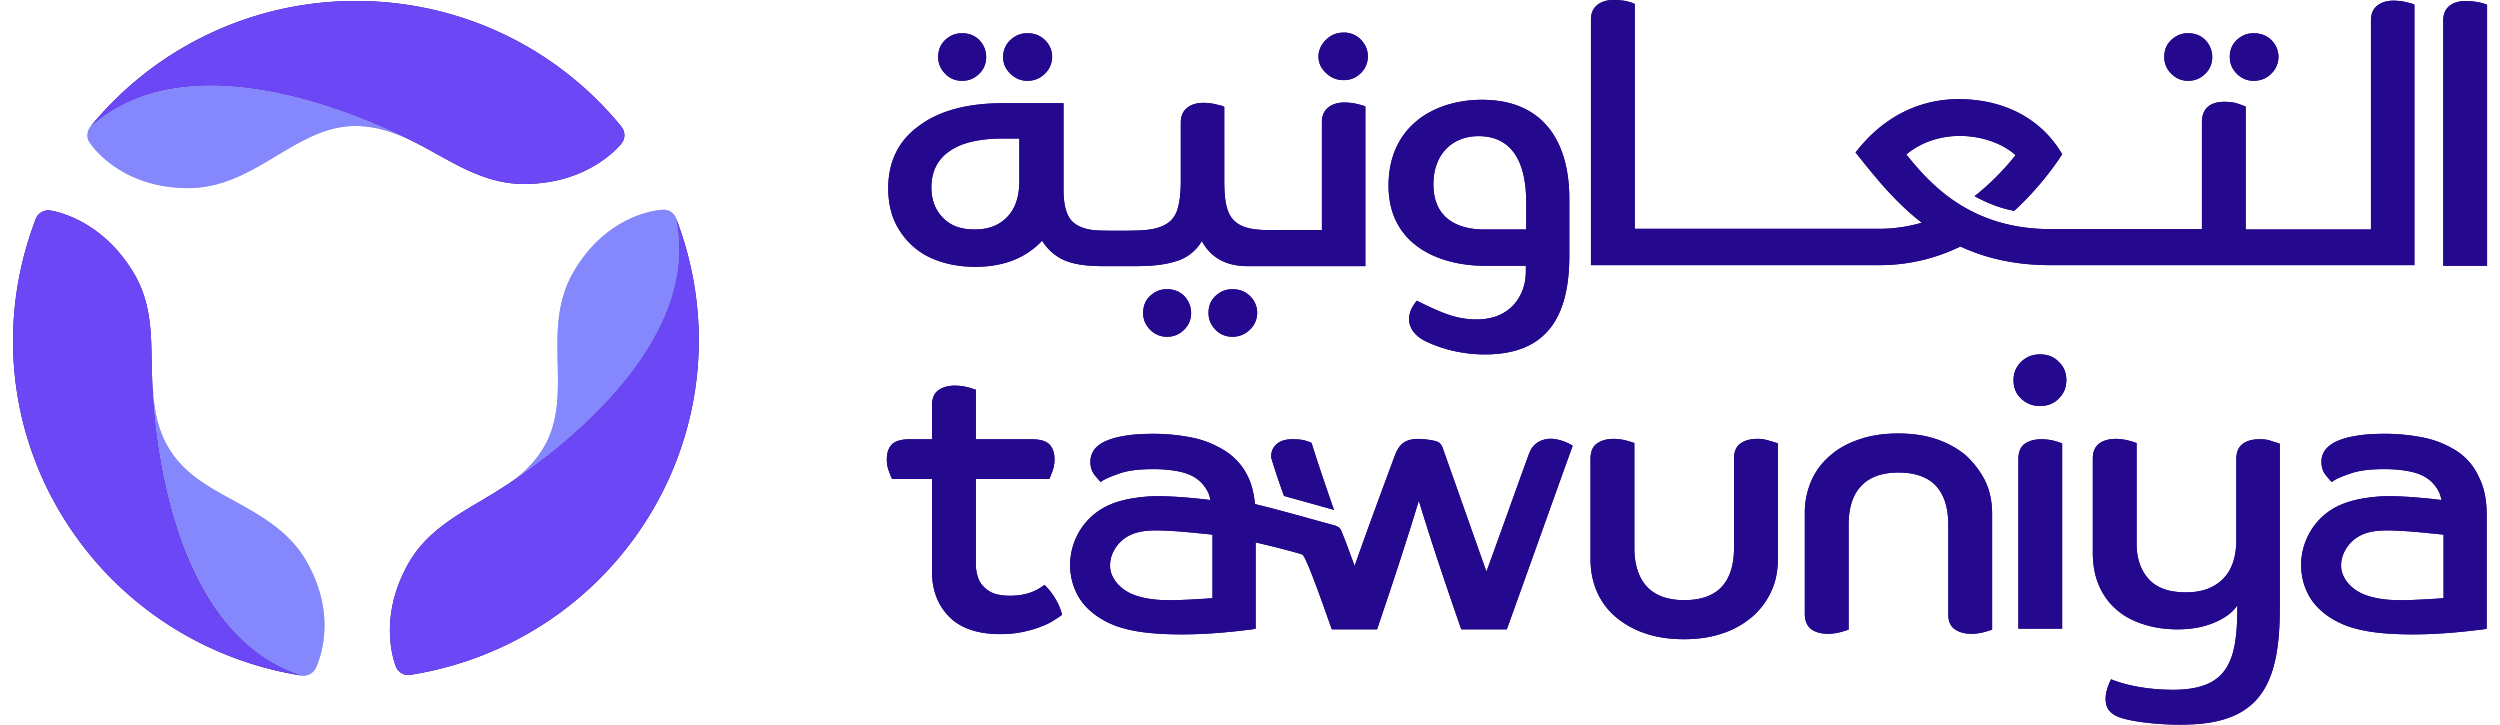 <svg xmlns="http://www.w3.org/2000/svg" width="138" height="40" fill="none"><g clip-path="url(#a)"><path fill="#A8A9CF" d="M23.523 8.188S11.393 1.275 4.995 6.99c-.191.244-.229.6-.057.862.057.093 1.657 2.53 5.445 2.53 1.906 0 3.41-.899 4.876-1.78 1.41-.843 2.742-1.649 4.38-1.649 1.447.018 2.647.562 3.884 1.236ZM37.316 12.049a.719.719 0 0 0-.722-.469c-.114 0-3.028.15-4.932 3.429-.953 1.63-.915 3.372-.876 5.079.037 1.629.057 3.184-.762 4.59-.724 1.237-1.809 2.006-3.008 2.717 0-.02 12.092-6.99 10.3-15.346ZM16.888 30.936c-.953-1.63-2.496-2.472-3.981-3.297-1.447-.787-2.798-1.536-3.617-2.943-.724-1.236-.838-2.547-.876-3.953 0 0 .038 13.904 8.225 16.546.306.057.63-.112.782-.395.037-.093 1.37-2.679-.533-5.958Z"/><path fill="#24088D" d="M4.992 6.99A18.897 18.897 0 0 1 19.655.055c5.694 0 11.045 2.53 14.643 6.933.211.263.23.637.02.918-.077.093-1.772 2.25-5.408 2.25-1.809 0-3.314-.826-4.76-1.632-.21-.112-.401-.224-.61-.337-.02 0-12.15-6.933-18.548-1.199ZM37.318 12.049c2.038 5.302 1.582 11.167-1.274 16.076-2.857 4.89-7.732 8.227-13.389 9.126a.732.732 0 0 1-.799-.45c-.037-.112-1.085-2.642.742-5.79.915-1.555 2.381-2.435 3.81-3.28.209-.112.398-.242.59-.356.02 0 12.111-6.97 10.32-15.326ZM16.637 37.29c-5.655-.901-10.53-4.237-13.387-9.126C.393 23.272-.064 17.407 1.974 12.086c.114-.318.457-.506.78-.47.115.02 2.838.394 4.667 3.524.913 1.556.933 3.26.95 4.91 0 .224 0 .468.02.693.02 0 .038 13.904 8.246 16.546Z"/><path fill="#8588FD" d="M23.523 8.188S11.393 1.275 4.995 6.99c-.191.244-.229.6-.057.862.057.093 1.657 2.53 5.445 2.53 1.906 0 3.41-.899 4.876-1.78 1.41-.843 2.742-1.649 4.38-1.649 1.447.018 2.647.562 3.884 1.236ZM37.316 12.049a.719.719 0 0 0-.722-.469c-.114 0-3.028.15-4.932 3.429-.953 1.63-.915 3.372-.876 5.079.037 1.629.057 3.184-.762 4.59-.724 1.237-1.809 2.006-3.008 2.717 0-.02 12.092-6.99 10.3-15.346ZM16.888 30.936c-.953-1.63-2.496-2.472-3.981-3.297-1.447-.787-2.798-1.536-3.617-2.943-.724-1.236-.838-2.547-.876-3.953 0 0 .038 13.904 8.225 16.546.306.057.63-.112.782-.395.037-.093 1.37-2.679-.533-5.958Z"/><path fill="#6B47F5" d="M4.992 6.99A18.897 18.897 0 0 1 19.655.055c5.694 0 11.045 2.53 14.643 6.933.211.263.23.637.02.918-.077.093-1.772 2.25-5.408 2.25-1.809 0-3.314-.826-4.76-1.632-.21-.112-.401-.224-.61-.337-.02 0-12.15-6.933-18.548-1.199ZM37.318 12.049c2.038 5.302 1.582 11.167-1.274 16.076-2.857 4.89-7.732 8.227-13.389 9.126a.732.732 0 0 1-.799-.45c-.037-.112-1.085-2.642.742-5.79.915-1.555 2.381-2.435 3.81-3.28.209-.112.398-.242.59-.356.02 0 12.111-6.97 10.32-15.326ZM16.637 37.29c-5.655-.901-10.53-4.237-13.387-9.126C.393 23.272-.064 17.407 1.974 12.086c.114-.318.457-.506.78-.47.115.02 2.838.394 4.667 3.524.913 1.556.933 3.26.95 4.91 0 .224 0 .468.02.693.02 0 .038 13.904 8.246 16.546Z"/><path fill="#24088D" d="M84.227 12.667h-2.285c-.552 0-2.818-.037-2.818-2.492 0-1.65 1.028-2.661 2.494-2.661 1.695 0 2.628 1.218 2.628 3.653v1.5h-.02Zm2.4-1.688c0-3.221-1.485-5.47-4.817-5.47-2.628 0-5.162 1.443-5.162 4.74 0 3.28 2.8 4.423 5.333 4.423h2.246v.32c0 1.291-.82 2.64-2.703 2.64-1.068 0-1.79-.281-3.315-1.031-.837 1.013-.324 1.836.477 2.231.971.467 2.056.711 3.141.73 3.504.057 4.8-2.004 4.8-5.452v-3.13ZM56.268 9.988c0 .842-.21 1.499-.647 1.966-.438.469-1.028.713-1.81.713-.78 0-1.333-.206-1.751-.638-.419-.412-.648-.974-.648-1.685 0-.881.344-1.556 1.009-2.005.667-.469 1.657-.693 2.953-.693h.894v2.342Zm4.646 4.703h1.01c1.048 0 2.133.037 3.141-.32a2.441 2.441 0 0 0 1.277-1.067c.495.918 1.333 1.387 2.533 1.387h6.493V5.883c-.114-.074-.361-.112-.57-.169-.21-.036-.4-.056-.592-.056-.361 0-.665.095-.894.281-.229.188-.343.451-.343.806v5.958h-2.533c-.971 0-2.248.04-2.646-1.048-.152-.393-.21-.937-.21-1.65V5.902c-.114-.075-.362-.112-.571-.168-.21-.037-.4-.056-.59-.056-.363 0-.667.093-.896.28-.229.188-.343.45-.343.806v3.241c0 .694-.075 1.238-.21 1.631-.323.918-1.331 1.068-2.207 1.087-.667.02-1.468.02-2.115 0-.513-.02-1.085-.132-1.466-.506-.324-.337-.476-.918-.476-1.76v-4.76h-3.332c-1.963 0-3.524.41-4.648 1.255-1.142.823-1.695 1.986-1.695 3.448 0 .862.191 1.63.592 2.267a4.011 4.011 0 0 0 1.655 1.518c.724.355 1.62.543 2.553.543 1.561 0 2.8-.487 3.694-1.443a2.76 2.76 0 0 0 1.2 1.069c.648.28 1.428.337 2.19.337ZM53.103 4.46c.38 0 .685-.13.953-.394.266-.262.38-.581.38-.918 0-.357-.133-.675-.38-.938-.268-.261-.572-.374-.953-.374-.38 0-.667.132-.933.374-.267.263-.38.564-.38.938 0 .375.133.656.38.918.247.263.572.393.933.393ZM56.707 4.46c.38 0 .704-.13.97-.394a1.276 1.276 0 0 0 0-1.856c-.266-.261-.59-.374-.97-.374s-.667.132-.933.374a1.253 1.253 0 0 0-.399.938c0 .376.132.656.399.918.266.263.572.393.933.393ZM74.17 4.422c.381 0 .687-.131.953-.393.266-.263.381-.581.381-.918 0-.357-.134-.657-.38-.918a1.288 1.288 0 0 0-.954-.394c-.38 0-.704.13-.97.394-.267.261-.419.58-.419.918 0 .356.132.655.419.918.266.262.59.393.97.393ZM136.104.056c-.704 0-1.237.337-1.237 1.068v13.548h2.419V.262c-.363-.15-.856-.206-1.182-.206ZM124.4 4.46c.381 0 .706-.13.972-.394a1.28 1.28 0 0 0 0-1.856c-.266-.261-.591-.374-.972-.374s-.665.132-.933.374a1.235 1.235 0 0 0-.381.938c0 .376.134.656.381.918.268.263.572.393.933.393ZM120.781 4.46c.383 0 .686-.13.953-.394a1.25 1.25 0 0 0 .381-.918c0-.357-.133-.674-.381-.938-.267-.261-.57-.374-.953-.374-.381 0-.665.132-.931.374-.269.264-.381.564-.381.938 0 .376.132.656.381.918.266.263.57.393.931.393Z"/><path fill="#24088D" d="M133.275 14.672V.262c-.114-.074-.361-.113-.57-.169a3.372 3.372 0 0 0-.592-.056c-.361 0-.665.095-.894.28-.229.189-.343.452-.343.807v11.543h-6.913V5.883c-.19-.074-.381-.15-.59-.205a3.259 3.259 0 0 0-.61-.057c-.381 0-.685.094-.894.281-.211.188-.323.47-.323.843v5.903h-8.361c-4.495 0-6.703-2.567-7.959-4.123 1.18-.974 2.551-1.067 3.312-1.011 1.085.076 2.076.469 2.723 1.05a13.801 13.801 0 0 1-2.265 2.266c.627.338 1.351.657 2.19.806 1.371-1.255 2.322-2.605 2.646-3.128-.247-.376-1.541-2.774-5.179-3.018-3.923-.262-5.884 2.53-6.227 2.923 1.162 1.462 2.19 2.737 3.656 3.88a8.26 8.26 0 0 1-2.304.337H90.239V.225c-.114-.076-.286-.113-.495-.169A4.504 4.504 0 0 0 89.057 0c-.36 0-.666.093-.895.28-.227.189-.342.45-.342.807v13.548h15.958a10.15 10.15 0 0 0 4.437-1.03c1.485.693 3.143 1.03 4.952 1.03h20.108v.037ZM64.415 18.588c.381 0 .687-.131.953-.393.267-.263.381-.58.381-.918 0-.356-.134-.676-.38-.938-.267-.261-.573-.373-.954-.373-.38 0-.666.13-.933.374-.266.261-.38.561-.38.937 0 .374.134.655.38.918.267.262.572.393.933.393ZM68.025 18.588c.38 0 .704-.131.97-.393a1.274 1.274 0 0 0 0-1.856c-.266-.261-.59-.373-.97-.373s-.667.13-.933.374c-.267.261-.381.561-.381.937 0 .374.134.655.38.918.25.262.573.393.934.393ZM84.227 12.667h-2.285c-.552 0-2.818-.037-2.818-2.492 0-1.65 1.028-2.661 2.494-2.661 1.695 0 2.628 1.218 2.628 3.653v1.5h-.02Zm2.4-1.688c0-3.221-1.485-5.47-4.817-5.47-2.628 0-5.162 1.443-5.162 4.74 0 3.28 2.8 4.423 5.333 4.423h2.246v.32c0 1.291-.82 2.64-2.703 2.64-1.068 0-1.79-.281-3.315-1.031-.837 1.013-.324 1.836.477 2.231.971.467 2.056.711 3.141.73 3.504.057 4.8-2.004 4.8-5.452v-3.13ZM56.268 9.988c0 .842-.21 1.499-.647 1.966-.438.469-1.028.713-1.81.713-.78 0-1.333-.206-1.751-.638-.419-.412-.648-.974-.648-1.685 0-.881.344-1.556 1.009-2.005.667-.469 1.657-.693 2.953-.693h.894v2.342Zm4.646 4.703h1.01c1.048 0 2.133.037 3.141-.32a2.441 2.441 0 0 0 1.277-1.067c.495.918 1.333 1.387 2.533 1.387h6.493V5.883c-.114-.074-.361-.112-.57-.169-.21-.036-.4-.056-.592-.056-.361 0-.665.095-.894.281-.229.188-.343.451-.343.806v5.958h-2.533c-.971 0-2.248.04-2.646-1.048-.152-.393-.21-.937-.21-1.65V5.902c-.114-.075-.362-.112-.571-.168-.21-.037-.4-.056-.59-.056-.363 0-.667.093-.896.28-.229.188-.343.45-.343.806v3.241c0 .694-.075 1.238-.21 1.631-.323.918-1.331 1.068-2.207 1.087-.667.02-1.468.02-2.115 0-.513-.02-1.085-.132-1.466-.506-.324-.337-.476-.918-.476-1.76v-4.76h-3.332c-1.963 0-3.524.41-4.648 1.255-1.142.823-1.695 1.986-1.695 3.448 0 .862.191 1.63.592 2.267a4.011 4.011 0 0 0 1.655 1.518c.724.355 1.62.543 2.553.543 1.561 0 2.8-.487 3.694-1.443a2.76 2.76 0 0 0 1.2 1.069c.648.28 1.428.337 2.19.337ZM53.103 4.46c.38 0 .685-.13.953-.394.266-.262.38-.581.38-.918 0-.357-.133-.675-.38-.938-.268-.261-.572-.374-.953-.374-.38 0-.667.132-.933.374-.267.263-.38.564-.38.938 0 .375.133.656.38.918.247.263.572.393.933.393ZM56.707 4.46c.38 0 .704-.13.97-.394a1.276 1.276 0 0 0 0-1.856c-.266-.261-.59-.374-.97-.374s-.667.132-.933.374a1.253 1.253 0 0 0-.399.938c0 .376.132.656.399.918.266.263.572.393.933.393ZM74.17 4.422c.381 0 .687-.131.953-.393.266-.263.381-.581.381-.918 0-.357-.134-.657-.38-.918a1.288 1.288 0 0 0-.954-.394c-.38 0-.704.13-.97.394-.267.261-.419.58-.419.918 0 .356.132.655.419.918.266.262.59.393.97.393ZM136.104.056c-.704 0-1.237.337-1.237 1.068v13.548h2.419V.262c-.363-.15-.856-.206-1.182-.206Z"/><path fill="#24088D" d="M124.4 4.46c.381 0 .706-.13.972-.394a1.28 1.28 0 0 0 0-1.856c-.266-.261-.591-.374-.972-.374s-.665.132-.933.374a1.235 1.235 0 0 0-.381.938c0 .376.134.656.381.918.268.263.572.393.933.393ZM120.781 4.46c.383 0 .686-.13.953-.394a1.25 1.25 0 0 0 .381-.918c0-.357-.133-.674-.381-.938-.267-.261-.57-.374-.953-.374-.381 0-.665.132-.931.374-.269.264-.381.564-.381.938 0 .376.132.656.381.918.266.263.57.393.931.393Z"/><path fill="#24088D" d="M133.275 14.672V.262c-.114-.074-.361-.113-.57-.169a3.372 3.372 0 0 0-.592-.056c-.361 0-.665.095-.894.28-.229.189-.343.452-.343.807v11.543h-6.913V5.883c-.19-.074-.381-.15-.59-.205a3.259 3.259 0 0 0-.61-.057c-.381 0-.685.094-.894.281-.211.188-.323.47-.323.843v5.903h-8.361c-4.495 0-6.703-2.567-7.959-4.123 1.18-.974 2.551-1.067 3.312-1.011 1.085.076 2.076.469 2.723 1.05a13.801 13.801 0 0 1-2.265 2.266c.627.338 1.351.657 2.19.806 1.371-1.255 2.322-2.605 2.646-3.128-.247-.376-1.541-2.774-5.179-3.018-3.923-.262-5.884 2.53-6.227 2.923 1.162 1.462 2.19 2.737 3.656 3.88a8.26 8.26 0 0 1-2.304.337H90.239V.225c-.114-.076-.286-.113-.495-.169A4.504 4.504 0 0 0 89.057 0c-.36 0-.666.093-.895.28-.227.189-.342.45-.342.807v13.548h15.958a10.15 10.15 0 0 0 4.437-1.03c1.485.693 3.143 1.03 4.952 1.03h20.108v.037ZM64.415 18.588c.381 0 .687-.131.953-.393.267-.263.381-.58.381-.918 0-.356-.134-.676-.38-.938-.267-.261-.573-.373-.954-.373-.38 0-.666.13-.933.374-.266.261-.38.561-.38.937 0 .374.134.655.38.918.267.262.572.393.933.393ZM68.025 18.588c.38 0 .704-.131.97-.393a1.274 1.274 0 0 0 0-1.856c-.266-.261-.59-.373-.97-.373s-.667.13-.933.374c-.267.261-.381.561-.381.937 0 .374.134.655.38.918.25.262.573.393.934.393ZM57.656 32.286c-.152.112-.381.28-.744.412-.361.13-.742.187-1.142.187-.247 0-.495-.018-.724-.074a1.427 1.427 0 0 1-.608-.3 1.374 1.374 0 0 1-.42-.545 2.294 2.294 0 0 1-.152-.88V26.44h4.056c.038-.076.095-.225.172-.432.075-.206.114-.411.114-.655 0-.357-.096-.637-.286-.825-.191-.188-.515-.281-.99-.281h-3.066v-2.735c-.077-.02-.21-.076-.438-.132a2.909 2.909 0 0 0-.705-.093c-.4 0-.704.093-.933.262-.229.168-.343.449-.343.842v1.856H50.23c-.458 0-.801.093-.99.28-.192.189-.287.47-.287.826 0 .244.038.45.114.655.076.207.133.337.172.432h2.208v5.115c0 1.031.324 1.854.953 2.492.627.637 1.58.955 2.817.955a5.88 5.88 0 0 0 1.2-.113c.363-.073.706-.168.99-.28.306-.113.553-.225.744-.355.21-.132.361-.227.475-.32 0 0-.094-.43-.36-.862-.25-.45-.61-.786-.61-.786ZM112.708 24.247c-.418 0-.724.093-.952.261-.228.17-.342.452-.342.845v9.35h2.417V24.471c-.075-.019-.209-.075-.418-.131a2.913 2.913 0 0 0-.705-.093ZM112.614 19.563c-.42 0-.761.13-1.047.413-.286.28-.419.617-.419 1.01 0 .413.133.75.419 1.012.286.28.627.413 1.047.413.399 0 .762-.132 1.028-.413.286-.28.419-.618.419-1.011 0-.413-.133-.75-.419-1.011-.266-.283-.609-.413-1.028-.413ZM134.885 33.016c-.534.056-1.905.112-2.038.112-.743.02-1.542-.019-2.266-.28-.628-.225-1.2-.73-1.332-1.387-.02-.093-.02-.186-.02-.3.02-.655.458-1.293 1.048-1.593.666-.356 1.56-.3 2.304-.262.685.037 1.58.132 2.304.206v3.505Zm.819-8.056a5.42 5.42 0 0 0-1.771-.77 10.653 10.653 0 0 0-2.267-.244c-.685 0-1.257.04-1.713.132a3.863 3.863 0 0 0-1.085.337c-.266.151-.458.32-.572.506a1.061 1.061 0 0 0-.152.581c0 .28.075.506.229.713.152.186.266.318.341.393.154-.132.477-.28.973-.45.495-.187 1.122-.263 1.941-.263.476 0 .914.039 1.314.113.401.075.724.188 1.01.375.286.188.495.43.667.75.075.13.113.3.152.469-1.239-.151-2.685-.264-3.524-.188-.876.075-1.789.244-2.533.71-1.618 1.014-2.17 3.15-1.237 4.799.458.786 1.257 1.33 2.133 1.648.876.3 1.809.394 2.723.43 1.41.057 2.856-.036 4.265-.205.306-.037.535-.056.667-.093v-6.278c0-.806-.132-1.5-.418-2.061a3.365 3.365 0 0 0-1.143-1.405ZM66.93 33.016c-.532.056-1.904.112-2.036.112-.743.02-1.543-.019-2.267-.28-.629-.225-1.2-.73-1.333-1.387-.018-.093-.018-.186-.018-.3.018-.655.456-1.293 1.047-1.593.666-.356 1.561-.3 2.303-.262.687.037 1.582.132 2.304.206v3.505Zm18.816-8.789c-.38-.036-.781.076-1.047.34-.192.185-.286.449-.381.71-.762 2.098-1.505 4.198-2.267 6.278-.8-2.249-1.58-4.478-2.38-6.727a.834.834 0 0 0-.19-.357c-.115-.112-.287-.131-.439-.168-.59-.093-1.276-.169-1.695.244-.189.188-.285.43-.38.674-.742 2.005-1.486 4.01-2.19 6.015-.361-.936-.324-.918-.705-1.854-.037-.114-.094-.227-.19-.283a1.038 1.038 0 0 0-.342-.13c-1.105-.3-2.934-.825-4.266-1.143-.057-.563-.171-1.069-.38-1.499a3.43 3.43 0 0 0-1.163-1.368 5.42 5.42 0 0 0-1.771-.768 10.64 10.64 0 0 0-2.265-.244c-.687 0-1.259.038-1.715.131a3.873 3.873 0 0 0-1.085.337c-.266.151-.458.32-.552.506a1.066 1.066 0 0 0-.152.581c0 .28.075.506.227.713.154.186.268.318.343.393.152-.132.476-.28.97-.45.496-.187 1.125-.263 1.944-.263.476 0 .914.039 1.314.113.4.075.724.188 1.008.375.286.188.496.43.667.75.077.13.114.3.152.469-1.237-.151-2.683-.264-3.522-.188-.895.075-1.79.244-2.533.71-1.618 1.014-2.17 3.15-1.237 4.799.456.786 1.257 1.33 2.133 1.648.876.3 1.809.394 2.722.43 1.429.057 2.857-.036 4.266-.205.306-.037.533-.056.667-.093v-4.76c1.162.262 2.55.638 2.59.675.304.28 1.598 4.122 1.618 4.122h2.494c.8-2.361 1.582-4.723 2.304-7.101.724 2.378 1.525 4.74 2.344 7.101h2.513c1.218-3.373 2.418-6.764 3.637-10.137a2.612 2.612 0 0 0-1.066-.376Z"/><path fill="#24088D" d="M71.314 24.247c-.398 0-.704.112-.913.337-.19.225-.23.376-.23.657 0 .056.287.974.705 2.134l2.762.77c-.515-1.444-1.162-3.41-1.237-3.693-.057-.037-.171-.074-.343-.13-.191-.056-.438-.075-.744-.075ZM96.995 24.227c-.4 0-.705.095-.934.264-.209.149-.323.412-.343.73v5.021c0 .938-.227 1.668-.684 2.156-.458.486-1.143.73-2.058.73-.914 0-1.58-.244-2.056-.73-.458-.488-.704-1.219-.704-2.156v-5.79c-.077-.018-.21-.074-.438-.13a2.783 2.783 0 0 0-.705-.095c-.4 0-.704.095-.933.264-.229.168-.343.45-.343.842v5.529c0 .693.134 1.311.38 1.854.25.544.61 1.013 1.068 1.387a5.04 5.04 0 0 0 1.637.881c.628.205 1.332.3 2.076.3.742 0 1.428-.095 2.056-.3a4.913 4.913 0 0 0 1.638-.881 4.092 4.092 0 0 0 1.085-1.387c.268-.543.4-1.16.4-1.854v-6.39c-.075-.02-.21-.076-.438-.132a2.082 2.082 0 0 0-.704-.113ZM108.48 25.109a5.076 5.076 0 0 0-1.638-.881c-.627-.206-1.314-.299-2.056-.299-.744 0-1.448.093-2.075.299-.63.207-1.182.488-1.638.881a3.842 3.842 0 0 0-1.067 1.387 4.436 4.436 0 0 0-.381 1.854v5.528c0 .376.114.657.343.843.229.169.533.263.933.263.247 0 .496-.038.705-.095.209-.056.361-.112.438-.13v-5.79c0-.937.229-1.667.704-2.155.458-.487 1.143-.73 2.056-.73.896 0 1.6.243 2.058.73.456.488.684 1.218.684 2.156v5.02c.02.338.134.582.344.731.228.169.532.263.933.263.247 0 .495-.038.704-.095.209-.056.363-.112.438-.13v-6.39c0-.693-.132-1.311-.4-1.854a4.95 4.95 0 0 0-1.085-1.406ZM124.719 24.247c-.398 0-.704.093-.931.261-.229.188-.343.451-.343.825v4.46c0 .956-.249 1.687-.744 2.173-.495.488-1.16.732-2.036.732-.933 0-1.62-.244-2.058-.732-.438-.486-.667-1.143-.667-1.949v-5.565c-.075-.018-.209-.074-.438-.13a2.879 2.879 0 0 0-.704-.095c-.399 0-.704.095-.933.264-.229.188-.342.45-.342.823v5.191c0 .675.113 1.293.342 1.817.229.525.552.975.972 1.331.399.357.894.618 1.484.806.572.188 1.2.28 1.886.28.724 0 1.371-.111 1.981-.355.59-.243 1.048-.562 1.314-.975 0 2.943-.4 4.667-3.543 4.667-1.733 0-2.952-.376-3.427-.581-.077.168-.438.861-.247 1.462.132.393.495.58.876.692 1.103.32 3.35.468 4.779.244 2.971-.47 3.904-2.474 3.904-6.277v-9.125c-.077-.02-.209-.076-.438-.132-.191-.093-.438-.112-.687-.112ZM57.656 32.286c-.152.112-.381.28-.744.412-.361.13-.742.187-1.142.187-.247 0-.495-.018-.724-.074a1.427 1.427 0 0 1-.608-.3 1.374 1.374 0 0 1-.42-.545 2.294 2.294 0 0 1-.152-.88V26.44h4.056c.038-.076.095-.225.172-.432.075-.206.114-.411.114-.655 0-.357-.096-.637-.286-.825-.191-.188-.515-.281-.99-.281h-3.066v-2.735c-.077-.02-.21-.076-.438-.132a2.909 2.909 0 0 0-.705-.093c-.4 0-.704.093-.933.262-.229.168-.343.449-.343.842v1.856H50.23c-.458 0-.801.093-.99.28-.192.189-.287.47-.287.826 0 .244.038.45.114.655.076.207.133.337.172.432h2.208v5.115c0 1.031.324 1.854.953 2.492.627.637 1.58.955 2.817.955a5.88 5.88 0 0 0 1.2-.113c.363-.073.706-.168.99-.28.306-.113.553-.225.744-.355.21-.132.361-.227.475-.32 0 0-.094-.43-.36-.862-.25-.45-.61-.786-.61-.786ZM112.708 24.247c-.418 0-.724.093-.952.261-.228.17-.342.452-.342.845v9.35h2.417V24.471c-.075-.019-.209-.075-.418-.131a2.913 2.913 0 0 0-.705-.093ZM112.614 19.563c-.42 0-.761.13-1.047.413-.286.28-.419.617-.419 1.01 0 .413.133.75.419 1.012.286.28.627.413 1.047.413.399 0 .762-.132 1.028-.413.286-.28.419-.618.419-1.011 0-.413-.133-.75-.419-1.011-.266-.283-.609-.413-1.028-.413ZM134.885 33.016c-.534.056-1.905.112-2.038.112-.743.02-1.542-.019-2.266-.28-.628-.225-1.2-.73-1.332-1.387-.02-.093-.02-.186-.02-.3.02-.655.458-1.293 1.048-1.593.666-.356 1.56-.3 2.304-.262.685.037 1.58.132 2.304.206v3.505Zm.819-8.056a5.42 5.42 0 0 0-1.771-.77 10.653 10.653 0 0 0-2.267-.244c-.685 0-1.257.04-1.713.132a3.863 3.863 0 0 0-1.085.337c-.266.151-.458.32-.572.506a1.061 1.061 0 0 0-.152.581c0 .28.075.506.229.713.152.186.266.318.341.393.154-.132.477-.28.973-.45.495-.187 1.122-.263 1.941-.263.476 0 .914.039 1.314.113.401.075.724.188 1.01.375.286.188.495.43.667.75.075.13.113.3.152.469-1.239-.151-2.685-.264-3.524-.188-.876.075-1.789.244-2.533.71-1.618 1.014-2.17 3.15-1.237 4.799.458.786 1.257 1.33 2.133 1.648.876.3 1.809.394 2.723.43 1.41.057 2.856-.036 4.265-.205.306-.037.535-.056.667-.093v-6.278c0-.806-.132-1.5-.418-2.061a3.365 3.365 0 0 0-1.143-1.405Z"/><path fill="#24088D" d="M66.93 33.016c-.532.056-1.904.112-2.036.112-.743.02-1.543-.019-2.267-.28-.629-.225-1.2-.73-1.333-1.387-.018-.093-.018-.186-.018-.3.018-.655.456-1.293 1.047-1.593.666-.356 1.561-.3 2.303-.262.687.037 1.582.132 2.304.206v3.505Zm18.816-8.789c-.38-.036-.781.076-1.047.34-.192.185-.286.449-.381.71-.762 2.098-1.505 4.198-2.267 6.278-.8-2.249-1.58-4.478-2.38-6.727a.834.834 0 0 0-.19-.357c-.115-.112-.287-.131-.439-.168-.59-.093-1.276-.169-1.695.244-.189.188-.285.43-.38.674-.742 2.005-1.486 4.01-2.19 6.015-.361-.936-.324-.918-.705-1.854-.037-.114-.094-.227-.19-.283a1.038 1.038 0 0 0-.342-.13c-1.105-.3-2.934-.825-4.266-1.143-.057-.563-.171-1.069-.38-1.499a3.43 3.43 0 0 0-1.163-1.368 5.42 5.42 0 0 0-1.771-.768 10.64 10.64 0 0 0-2.265-.244c-.687 0-1.259.038-1.715.131a3.873 3.873 0 0 0-1.085.337c-.266.151-.458.32-.552.506a1.066 1.066 0 0 0-.152.581c0 .28.075.506.227.713.154.186.268.318.343.393.152-.132.476-.28.97-.45.496-.187 1.125-.263 1.944-.263.476 0 .914.039 1.314.113.4.075.724.188 1.008.375.286.188.496.43.667.75.077.13.114.3.152.469-1.237-.151-2.683-.264-3.522-.188-.895.075-1.79.244-2.533.71-1.618 1.014-2.17 3.15-1.237 4.799.456.786 1.257 1.33 2.133 1.648.876.3 1.809.394 2.722.43 1.429.057 2.857-.036 4.266-.205.306-.037.533-.056.667-.093v-4.76c1.162.262 2.55.638 2.59.675.304.28 1.598 4.122 1.618 4.122h2.494c.8-2.361 1.582-4.723 2.304-7.101.724 2.378 1.525 4.74 2.344 7.101h2.513c1.218-3.373 2.418-6.764 3.637-10.137a2.612 2.612 0 0 0-1.066-.376Z"/><path fill="#24088D" d="M71.314 24.247c-.398 0-.704.112-.913.337-.19.225-.23.376-.23.657 0 .056.287.974.705 2.134l2.762.77c-.515-1.444-1.162-3.41-1.237-3.693-.057-.037-.171-.074-.343-.13-.191-.056-.438-.075-.744-.075ZM96.995 24.227c-.4 0-.705.095-.934.264-.209.149-.323.412-.343.73v5.021c0 .938-.227 1.668-.684 2.156-.458.486-1.143.73-2.058.73-.914 0-1.58-.244-2.056-.73-.458-.488-.704-1.219-.704-2.156v-5.79c-.077-.018-.21-.074-.438-.13a2.783 2.783 0 0 0-.705-.095c-.4 0-.704.095-.933.264-.229.168-.343.45-.343.842v5.529c0 .693.134 1.311.38 1.854.25.544.61 1.013 1.068 1.387a5.04 5.04 0 0 0 1.637.881c.628.205 1.332.3 2.076.3.742 0 1.428-.095 2.056-.3a4.913 4.913 0 0 0 1.638-.881 4.092 4.092 0 0 0 1.085-1.387c.268-.543.4-1.16.4-1.854v-6.39c-.075-.02-.21-.076-.438-.132a2.082 2.082 0 0 0-.704-.113ZM108.48 25.109a5.076 5.076 0 0 0-1.638-.881c-.627-.206-1.314-.299-2.056-.299-.744 0-1.448.093-2.075.299-.63.207-1.182.488-1.638.881a3.842 3.842 0 0 0-1.067 1.387 4.436 4.436 0 0 0-.381 1.854v5.528c0 .376.114.657.343.843.229.169.533.263.933.263.247 0 .496-.038.705-.095.209-.056.361-.112.438-.13v-5.79c0-.937.229-1.667.704-2.155.458-.487 1.143-.73 2.056-.73.896 0 1.6.243 2.058.73.456.488.684 1.218.684 2.156v5.02c.02.338.134.582.344.731.228.169.532.263.933.263.247 0 .495-.038.704-.095.209-.056.363-.112.438-.13v-6.39c0-.693-.132-1.311-.4-1.854a4.95 4.95 0 0 0-1.085-1.406ZM124.719 24.247c-.398 0-.704.093-.931.261-.229.188-.343.451-.343.825v4.46c0 .956-.249 1.687-.744 2.173-.495.488-1.16.732-2.036.732-.933 0-1.62-.244-2.058-.732-.438-.486-.667-1.143-.667-1.949v-5.565c-.075-.018-.209-.074-.438-.13a2.879 2.879 0 0 0-.704-.095c-.399 0-.704.095-.933.264-.229.188-.342.45-.342.823v5.191c0 .675.113 1.293.342 1.817.229.525.552.975.972 1.331.399.357.894.618 1.484.806.572.188 1.2.28 1.886.28.724 0 1.371-.111 1.981-.355.59-.243 1.048-.562 1.314-.975 0 2.943-.4 4.667-3.543 4.667-1.733 0-2.952-.376-3.427-.581-.077.168-.438.861-.247 1.462.132.393.495.58.876.692 1.103.32 3.35.468 4.779.244 2.971-.47 3.904-2.474 3.904-6.277v-9.125c-.077-.02-.209-.076-.438-.132-.191-.093-.438-.112-.687-.112Z"/></g><defs><clipPath id="a"><path fill="#fff" d="M.352 0h137.297v40H.352z"/></clipPath></defs></svg>